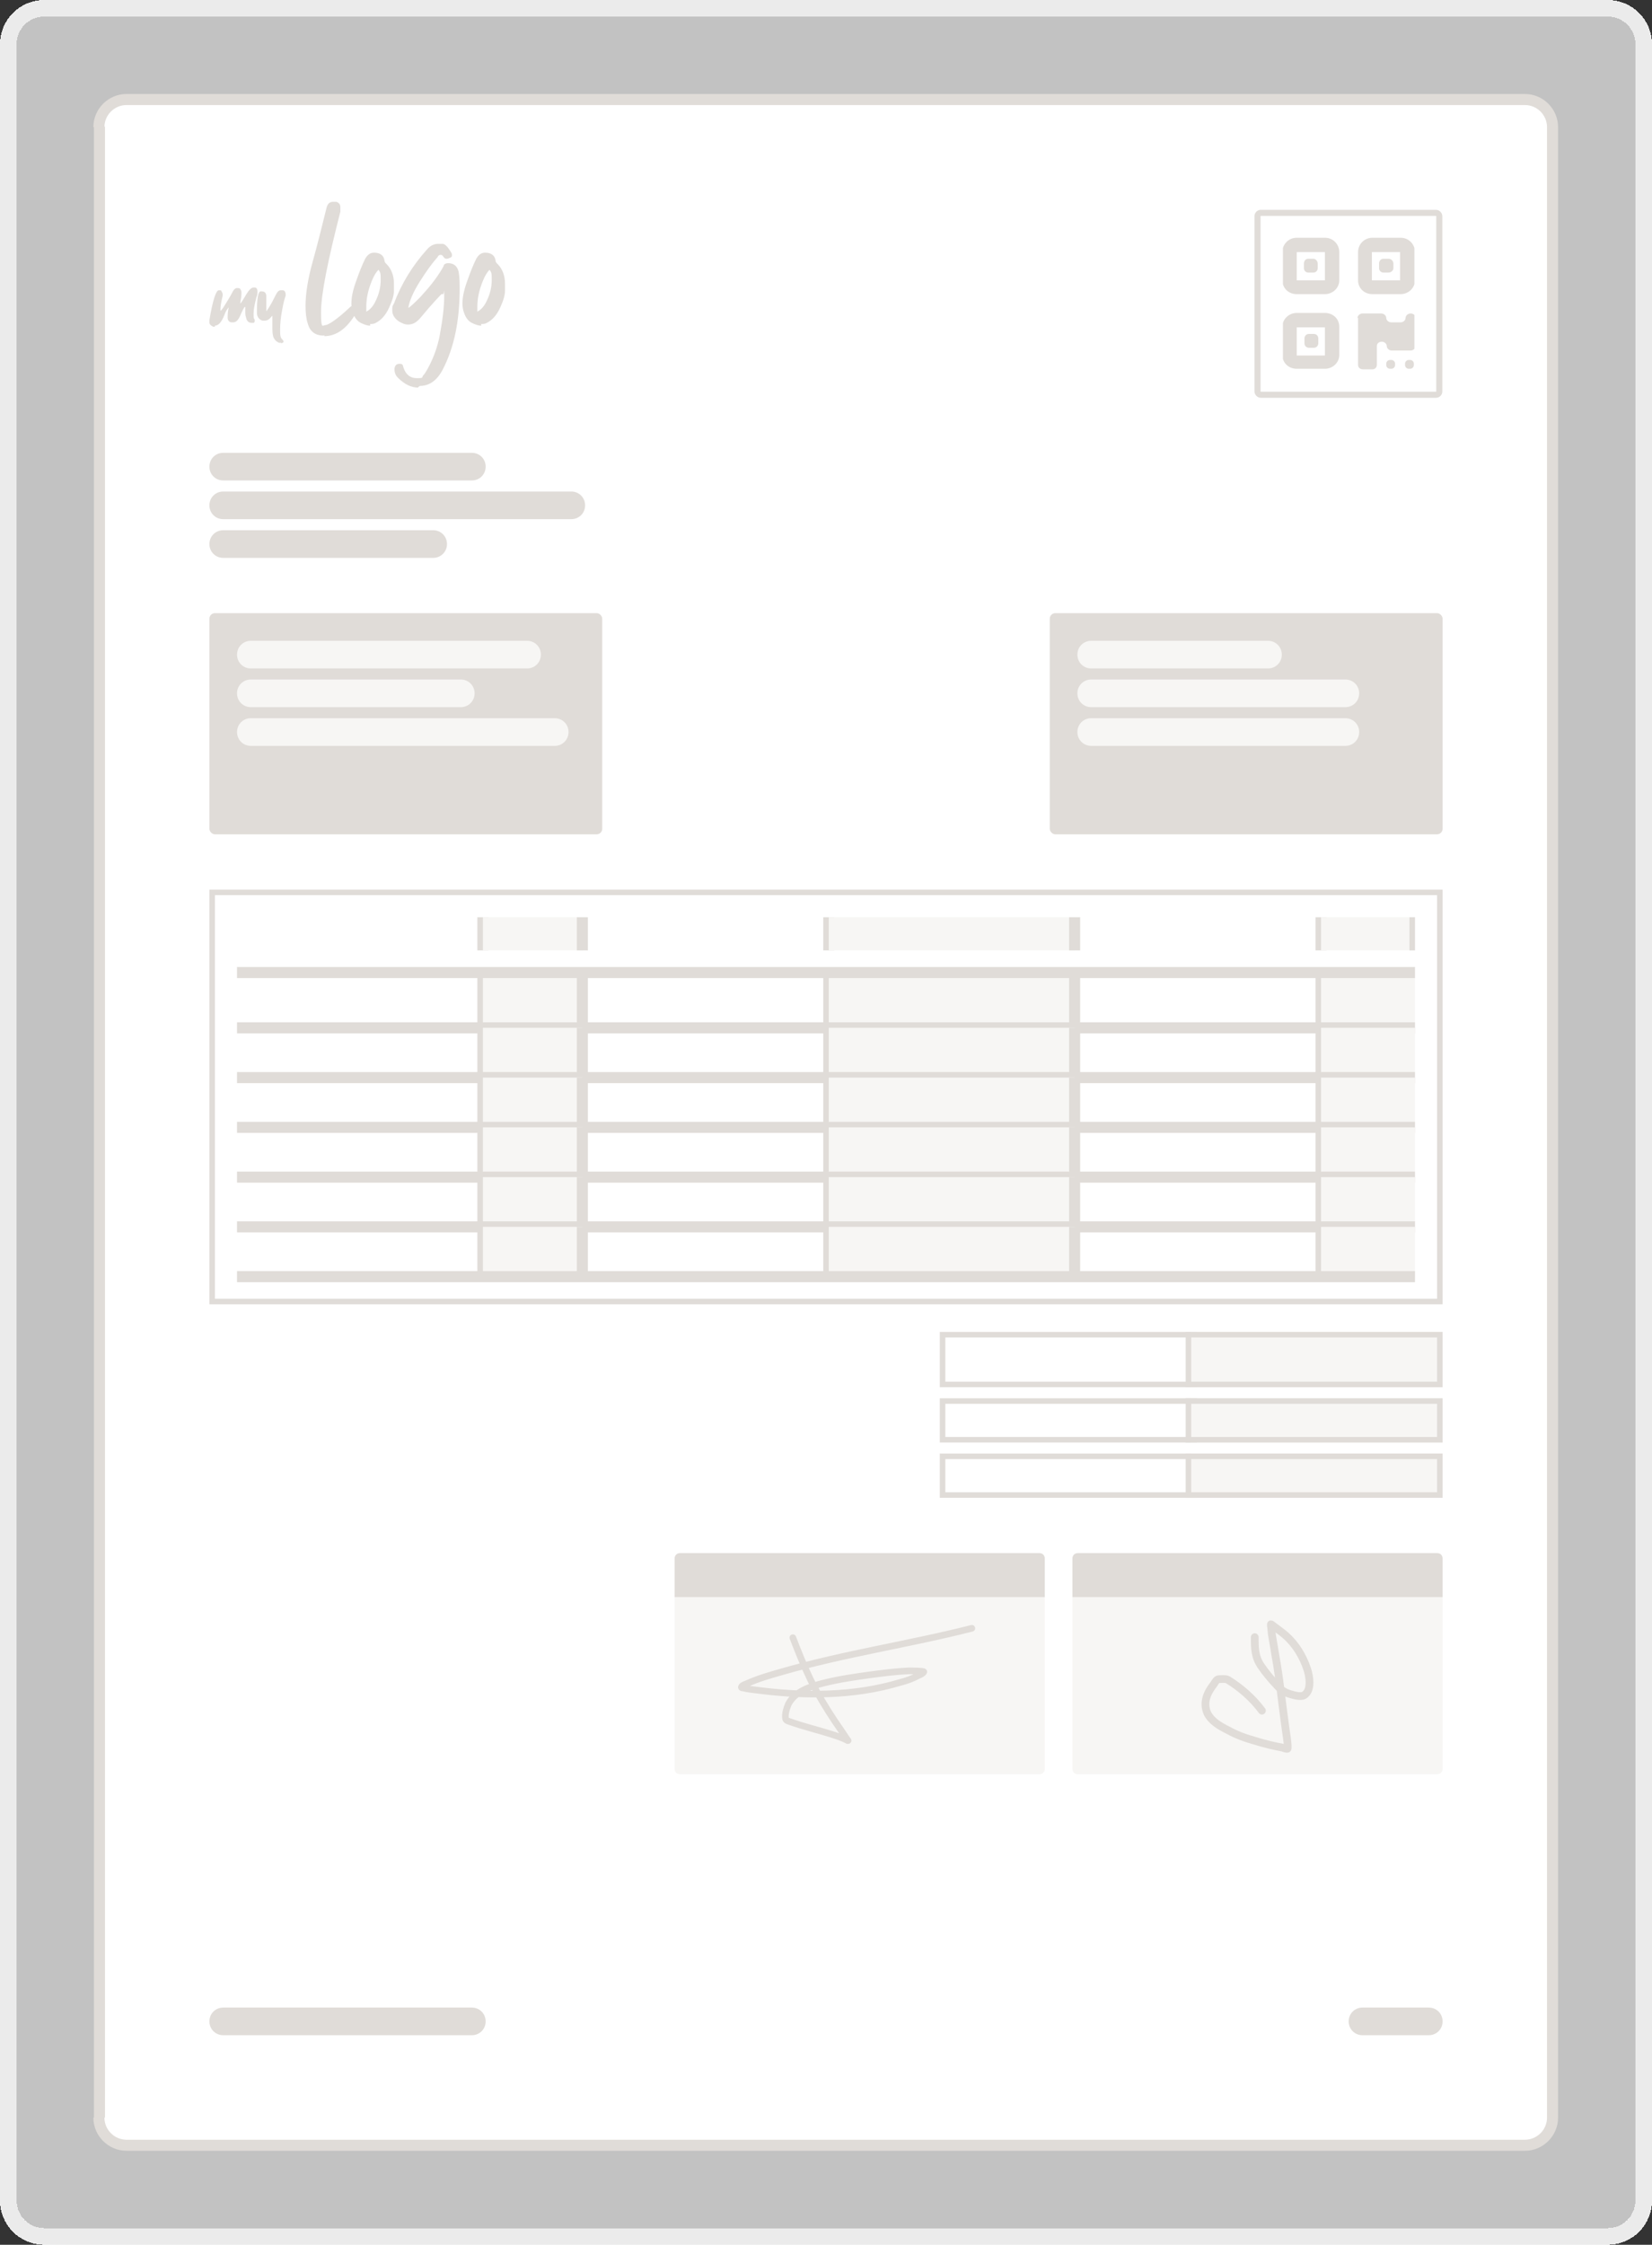 <?xml version="1.0" encoding="UTF-8"?>
<svg id="Calque_1" xmlns="http://www.w3.org/2000/svg" xmlns:xlink="http://www.w3.org/1999/xlink" version="1.1" viewBox="0 0 299 406">
  <rect x="0" y="0" width="299" height="406" fill="#333333" stroke="none"/>
  <!-- Generator: Adobe Illustrator 29.3.1, SVG Export Plug-In . SVG Version: 2.1.0 Build 151)  -->
  <defs>
    <style>
      .st0, .st1, .st2, .st3, .st4, .st5 {
        fill: none;
      }

      .st6 {
        fill: #e0dcd8;
      }

      .st7 {
        fill: #f7f6f4;
      }

      .st8 {
        clip-path: url(#clippath-10);
      }

      .st9 {
        clip-path: url(#clippath-1);
      }

      .st10 {
        clip-path: url(#clippath-3);
      }

      .st11 {
        clip-path: url(#clippath-4);
      }

      .st12 {
        clip-path: url(#clippath-2);
      }

      .st13 {
        clip-path: url(#clippath-7);
      }

      .st14 {
        clip-path: url(#clippath-6);
      }

      .st15 {
        clip-path: url(#clippath-9);
      }

      .st16 {
        clip-path: url(#clippath-8);
      }

      .st17 {
        clip-path: url(#clippath-5);
      }

      .st18, .st19 {
        fill: #fff;
      }

      .st1 {
        stroke-width: 1.1px;
      }

      .st1, .st2, .st3, .st5 {
        stroke: #e0dcd8;
      }

      .st2 {
        stroke-width: 1.4px;
      }

      .st2, .st3 {
        stroke-linecap: round;
      }

      .st3 {
        stroke-width: 1.2px;
      }

      .st19 {
        fill-opacity: .7;
      }

      .st4 {
        stroke: #fff;
        stroke-opacity: .9;
        stroke-width: 3px;
      }

      .st20 {
        clip-path: url(#clippath);
      }
    </style>
    <clipPath id="clippath">
      <rect class="st0" x="232.2" y="41.3" width="23.8" height="27.2"/>
    </clipPath>
    <clipPath id="clippath-1">
      <rect class="st0" x="42.9" y="165.9" width="213.2" height="10"/>
    </clipPath>
    <clipPath id="clippath-2">
      <rect class="st0" x="42.9" y="175.9" width="213.2" height="10"/>
    </clipPath>
    <clipPath id="clippath-3">
      <rect class="st0" x="42.9" y="185.9" width="213.2" height="9"/>
    </clipPath>
    <clipPath id="clippath-4">
      <rect class="st0" x="42.9" y="194.9" width="213.2" height="9"/>
    </clipPath>
    <clipPath id="clippath-5">
      <rect class="st0" x="42.9" y="203.9" width="213.2" height="9"/>
    </clipPath>
    <clipPath id="clippath-6">
      <rect class="st0" x="42.9" y="212.9" width="213.2" height="9"/>
    </clipPath>
    <clipPath id="clippath-7">
      <rect class="st0" x="42.9" y="221.9" width="213.2" height="9"/>
    </clipPath>
    <clipPath id="clippath-8">
      <rect class="st0" x="170.1" y="240.9" width="91" height="10"/>
    </clipPath>
    <clipPath id="clippath-9">
      <rect class="st0" x="170.1" y="252.9" width="91" height="8"/>
    </clipPath>
    <clipPath id="clippath-10">
      <rect class="st0" x="170.1" y="262.9" width="91" height="8"/>
    </clipPath>
  </defs>
  <path class="st19" d="M3,8c0-2.8,2.2-5,5-5h283c2.8,0,5,2.2,5,5v390c0,2.8-2.2,5-5,5H8c-2.8,0-5-2.2-5-5V8Z" shape-rendering="crispEdges"/>
  <path class="st4" d="M8,1.5c-3.6,0-6.5,2.9-6.5,6.5v390c0,3.6,2.9,6.5,6.5,6.5h283c3.6,0,6.5-2.9,6.5-6.5V8c0-3.6-2.9-6.5-6.5-6.5H8Z" shape-rendering="crispEdges"/>
  <g>
    <path class="st18" d="M18,22.9c0-2.8,2.2-5,5-5h253.1c2.8,0,5,2.2,5,5v360.1c0,2.8-2.2,5-5,5H22.9c-2.8,0-5-2.2-5-5V22.9h.1Z"/>
    <path class="st6" d="M22.9,19h253.1v-2H22.9v2ZM280,22.9v360.1h2V22.9h-2ZM276,387H22.9v2h253.1v-2ZM19,383V22.9h-2v360.1h2ZM22.9,387c-2.2,0-4-1.8-4-4h-2c0,3.3,2.7,6,6,6v-2ZM280,383c0,2.2-1.8,4-4,4v2c3.3,0,6-2.7,6-6h-2ZM276,19c2.2,0,4,1.8,4,4h2c0-3.3-2.7-6-6-6v2ZM22.9,17c-3.3,0-6,2.7-6,6h2c0-2.2,1.8-4,4-4v-2Z"/>
    <path class="st6" d="M39,59.1h-.4c-.4-.2-.7-.4-.7-.8v-.4c.6-3.6,1.2-5.4,1.7-5.4s.4,0,.5.2c0,0,.2.3.2.5v.3c-.3,1.2-.4,2-.4,2.4s0,.3,0,.3c.2,0,.6-.7,1.4-2,.3-.5.6-1,.9-1.6.2-.3.4-.5.7-.5s.5,0,.6.2c0,0,.2.3.2.5v.3c0,.8-.2,1.3-.2,1.6s0,.2,0,.2c0,0,.2-.2.5-.7.2-.3.4-.7.6-1,.5-.8.9-1.2,1.3-1.2s0,0,.2,0c.4,0,.5.4.5.7s0,.7-.2,1.1c-.3,1.2-.5,2.1-.5,2.9s0,.9.2,1.1v.3c0,0,0,.2-.2.3h-.3c-.5,0-.8-.2-1-.7,0-.2-.2-.5-.2-1s0-.3,0-.4v-.8s-.2,0-.3.3c-.2.3-.3.6-.5,1-.4,1-.8,1.5-1.4,1.5s-.2,0-.3,0c-.4,0-.7-.4-.7-.8s0-1.1.2-1.9c-.3.3-.6.8-.8,1.4-.5,1.3-1.1,1.9-1.7,1.9v.2ZM50.9,62h-.4c-.4-.2-.7-.4-.9-.8-.2-.3-.3-.9-.3-1.7v-2.4l-.2.2c-.3.4-.7.7-1.2.7s-.3,0-.4,0c-.6-.2-1-.7-1-1.4,0-2.6.2-3.9.7-3.9h.2c.5,0,.8.3.8.9v1.9c0,.4,0,.8,0,.8s.4-.5.9-1.4c.3-.5.6-1.2,1-1.9.2-.3.4-.5.7-.5h.4c.3,0,.5.4.5.7v.3c-.2.5-.4,1.3-.6,2.4-.3,1.5-.4,2.7-.4,3.7s0,1.4.4,1.8c0,0,.2.2.2.3,0,0,0,0,0,.2,0,0-.3.2-.4.2h0ZM58.6,60.7c-1.5,0-2.5-.7-2.9-2.2-.3-.9-.4-2-.4-3.2,0-2.1.4-4.8,1.3-8,.9-3.2,1.7-6.5,2.5-9.7.2-.8.6-1.1,1.2-1.1s.4,0,.6,0c.5.2.7.5.7,1s0,.5,0,.8c-2.3,9-3.5,15-3.5,18.2s.3,2.3.8,2.3,2.2-1.1,4.4-3.2h0c.2-.2.4-.3.7-.3s.3,0,.4.2c0,0,.2.3.2.5s0,.4-.2.7c-1.6,2.7-3.5,4.1-5.7,4.1v-.2ZM66.4,56.3c.6-.3,1.2-1,1.6-1.9.6-1.2.9-2.5.9-3.7s0-1.4-.4-1.9c-.4.4-.8,1-1.2,2-.7,1.7-1,3.2-1,4.6s0,.7,0,1h0ZM66.9,58.9c-.4,0-1-.2-1.6-.5s-1.1-.9-1.4-1.8c-.2-.5-.3-1.1-.3-1.7,0-1,.2-2.2.8-3.9s1.1-3,1.7-4.2c.4-.7.9-1.1,1.6-1.1,1.1,0,1.8.5,1.9,1.5,0,.2.2.4.4.6.8.8,1.3,2,1.3,3.5s0,.5,0,1.3-.3,1.8-.9,3.1-1.4,2.2-2.4,2.7c-.3.2-.7.2-1,.2v.3ZM75.7,70.1c-1.3,0-2.5-.6-3.7-1.8-.4-.4-.6-.9-.6-1.5s.3-1,.9-1,.6.2.7.6c.4,1.3,1.2,2,2.5,2s.8-.2,1.1-.5c.3-.3.5-.7.8-1.2,1.1-2,1.8-4,2.2-6.1.5-2.7.8-5.1.8-7.1s0-.3-.2-.3-.2,0-.3,0c0,0-1.5,1.5-3.9,4.4-.7.8-1.4,1.1-2.1,1.1s-1-.2-1.6-.5c-.8-.5-1.3-1.2-1.3-2s0-.8.3-1.3c1.4-3.7,3.4-6.9,6-9.8.6-.7,1.3-1,2-1h.8c.4,0,.9.5,1.4,1.3.2.3.3.5.3.7s0,.4-.3.5-.4.2-.6.2-.4,0-.6-.3-.3-.4-.5-.4-.4,0-.6.4c-.9,1-2,2.5-3.2,4.4s-1.9,3.5-2.1,4.8c.5-.3,1.2-1,2.2-2,.9-1,1.8-2,2.6-3.1.8-1.1,1.3-1.9,1.6-2.5,0-.3.4-.5.8-.5.9,0,1.5.4,1.8,1.2.2.5.3,1.6.3,3.3,0,5.9-1,10.8-3.1,14.8-1,1.9-2.4,2.9-4.1,2.9l-.3.2ZM86.5,56.3c.6-.3,1.2-1,1.6-1.9.6-1.2.9-2.5.9-3.7s0-1.4-.4-1.9c-.4.4-.8,1-1.2,2-.7,1.7-1,3.2-1,4.6s0,.7,0,1h0ZM87,58.9c-.4,0-1-.2-1.6-.5s-1.1-.9-1.4-1.8c-.2-.5-.3-1.1-.3-1.7,0-1,.2-2.2.8-3.9s1.1-3,1.7-4.2c.4-.7.9-1.1,1.6-1.1,1.1,0,1.8.5,1.9,1.5,0,.2.2.4.4.6.8.8,1.3,2,1.3,3.5s0,.5,0,1.3-.3,1.8-.9,3.1-1.4,2.2-2.4,2.7c-.3.2-.7.2-1,.2v.3Z"/>
    <rect class="st1" x="227.6" y="38.5" width="32.9" height="32.9" rx=".6" ry=".6"/>
    <g class="st20">
      <path class="st6" d="M239.8,45.6v5.1h-5.1v-5.1h5.1ZM234.7,43c-1.4,0-2.6,1.1-2.6,2.6v5.1c0,1.4,1.1,2.5,2.6,2.5h5.1c1.4,0,2.6-1.1,2.6-2.5v-5.1c0-1.4-1.1-2.6-2.6-2.6h-5.1ZM239.8,59.2v5.1h-5.1v-5.1s5.1,0,5.1,0ZM234.7,56.6c-1.4,0-2.6,1.1-2.6,2.5v5.1c0,1.4,1.1,2.5,2.6,2.5h5.1c1.4,0,2.6-1.1,2.6-2.5v-5.1c0-1.4-1.1-2.5-2.6-2.5h-5.1ZM248.3,45.6h5.1v5.1h-5.1v-5.1ZM245.8,45.6v5.1c0,1.4,1.1,2.5,2.6,2.5h5.1c1.4,0,2.6-1.1,2.6-2.5v-5.1c0-1.4-1.1-2.6-2.6-2.6h-5.1c-1.4,0-2.6,1.1-2.6,2.6h0ZM236,47.7v.8c0,.5.4.8.8.8h.9c.5,0,.8-.4.8-.8v-.8c0-.5-.4-.9-.8-.9h-.9c-.5,0-.8.4-.8.9ZM236.9,60.4c-.5,0-.8.4-.8.8v.9c0,.5.4.8.8.8h.9c.5,0,.8-.4.8-.8v-.9c0-.5-.4-.8-.8-.8h-.9ZM249.6,47.7v.8c0,.5.4.8.8.8h.9c.5,0,.9-.4.9-.8v-.8c0-.5-.4-.9-.9-.9h-.9c-.5,0-.8.4-.8.9ZM245.8,57.5v8.5c0,.5.4.8.9.8h1.7c.5,0,.8-.4.8-.8v-3.4c0-.5.4-.8.9-.8s.9.4.9.8.4.8.9.8h3.4c.5,0,.9-.4.9-.8v-5.1c0-.5-.4-.8-.9-.8s-.9.4-.9.8-.4.8-.9.8h-1.7c-.5,0-.9-.4-.9-.8s-.4-.8-.9-.8h-3.4c-.5,0-.9.4-.9.8h0ZM251.7,65.1c-.2,0-.4,0-.6.2-.2.2-.2.4-.2.6s0,.4.2.6.4.2.6.2.4,0,.6-.2c.2-.2.2-.4.2-.6s0-.4-.2-.6-.4-.2-.6-.2ZM255.1,65.1c-.2,0-.4,0-.6.2-.2.2-.2.4-.2.6s0,.4.2.6.4.2.6.2.4,0,.6-.2c.2-.2.2-.4.2-.6s0-.4-.2-.6-.4-.2-.6-.2Z"/>
    </g>
    <path class="st6" d="M40.4,81.9h45c1.4,0,2.5,1.1,2.5,2.5h0c0,1.4-1.1,2.5-2.5,2.5h-45c-1.4,0-2.5-1.1-2.5-2.5h0c0-1.4,1.1-2.5,2.5-2.5Z"/>
    <path class="st6" d="M40.4,88.9h63c1.4,0,2.5,1.1,2.5,2.5h0c0,1.4-1.1,2.5-2.5,2.5h-63c-1.4,0-2.5-1.1-2.5-2.5h0c0-1.4,1.1-2.5,2.5-2.5Z"/>
    <path class="st6" d="M40.4,95.9h38c1.4,0,2.5,1.1,2.5,2.5h0c0,1.4-1.1,2.5-2.5,2.5h-38c-1.4,0-2.5-1.1-2.5-2.5h0c0-1.4,1.1-2.5,2.5-2.5Z"/>
    <rect class="st6" x="37.9" y="110.9" width="71.1" height="40" rx="1" ry="1"/>
    <path class="st7" d="M45.4,115.9h50c1.4,0,2.5,1.1,2.5,2.5h0c0,1.4-1.1,2.5-2.5,2.5h-50c-1.4,0-2.5-1.1-2.5-2.5h0c0-1.4,1.1-2.5,2.5-2.5Z"/>
    <path class="st7" d="M45.4,122.9h38c1.4,0,2.5,1.1,2.5,2.5h0c0,1.4-1.1,2.5-2.5,2.5h-38c-1.4,0-2.5-1.1-2.5-2.5h0c0-1.4,1.1-2.5,2.5-2.5Z"/>
    <path class="st7" d="M45.4,129.9h55c1.4,0,2.5,1.1,2.5,2.5h0c0,1.4-1.1,2.5-2.5,2.5h-55c-1.4,0-2.5-1.1-2.5-2.5h0c0-1.4,1.1-2.5,2.5-2.5Z"/>
    <rect class="st18" x="114" y="110.9" width="71.1" height="24" rx="1" ry="1"/>
    <rect class="st6" x="190" y="110.9" width="71.1" height="40" rx="1" ry="1"/>
    <path class="st7" d="M197.5,115.9h32c1.4,0,2.5,1.1,2.5,2.5h0c0,1.4-1.1,2.5-2.5,2.5h-32c-1.4,0-2.5-1.1-2.5-2.5h0c0-1.4,1.1-2.5,2.5-2.5Z"/>
    <path class="st7" d="M197.5,122.9h46c1.4,0,2.5,1.1,2.5,2.5h0c0,1.4-1.1,2.5-2.5,2.5h-46c-1.4,0-2.5-1.1-2.5-2.5h0c0-1.4,1.1-2.5,2.5-2.5Z"/>
    <path class="st7" d="M197.5,129.9h46c1.4,0,2.5,1.1,2.5,2.5h0c0,1.4-1.1,2.5-2.5,2.5h-46c-1.4,0-2.5-1.1-2.5-2.5h0c0-1.4,1.1-2.5,2.5-2.5Z"/>
    <rect class="st5" x="38.4" y="161.4" width="222.2" height="74"/>
    <g class="st9">
      <g>
        <path class="st6" d="M86.4,165.9v6h2v-6h-2Z"/>
        <path class="st7" d="M87.4,165.9h18v6h-18v-6Z"/>
        <path class="st6" d="M104.4,165.9v6h2v-6h-2Z"/>
        <path class="st6" d="M149,165.9v6h2v-6h-2Z"/>
        <path class="st7" d="M150,165.9h44.5v6h-44.5v-6Z"/>
        <path class="st6" d="M193.5,165.9v6h2v-6h-2Z"/>
        <path class="st6" d="M238.1,165.9v6h2v-6h-2Z"/>
        <path class="st7" d="M239.1,165.9h17v6h-17v-6Z"/>
        <path class="st6" d="M255.1,165.9v6h2v-6h-2Z"/>
      </g>
    </g>
    <g class="st12">
      <g>
        <path class="st6" d="M86.4,175.9v10h2v-10h-2Z"/>
        <path class="st7" d="M87.4,175.9h18v10h-18v-10Z"/>
        <path class="st6" d="M104.4,175.9v10h2v-10h-2Z"/>
        <path class="st6" d="M149,175.9v10h2v-10h-2Z"/>
        <path class="st7" d="M150,175.9h44.5v10h-44.5v-10Z"/>
        <path class="st6" d="M193.5,175.9v10h2v-10h-2Z"/>
        <path class="st6" d="M238.1,175.9v10h2v-10h-2Z"/>
        <rect class="st7" x="239.1" y="175.9" width="17" height="10"/>
      </g>
    </g>
    <path class="st6" d="M42.9,176.9h213.2v-2H42.9v2ZM256.1,184.9H42.9v2h213.2v-2Z"/>
    <g class="st10">
      <g>
        <path class="st6" d="M86.4,185.9v9h2v-9h-2Z"/>
        <path class="st7" d="M87.4,185.9h18v9h-18v-9Z"/>
        <path class="st6" d="M104.4,185.9v9h2v-9h-2Z"/>
        <path class="st6" d="M149,185.9v9h2v-9h-2Z"/>
        <path class="st7" d="M150,185.9h44.5v9h-44.5v-9Z"/>
        <path class="st6" d="M193.5,185.9v9h2v-9h-2Z"/>
        <path class="st6" d="M238.1,185.9v9h2v-9h-2Z"/>
        <rect class="st7" x="239.1" y="185.9" width="17" height="9"/>
      </g>
    </g>
    <path class="st6" d="M256.1,193.9H42.9v2h213.2v-2Z"/>
    <g class="st11">
      <g>
        <path class="st6" d="M86.4,194.9v9h2v-9h-2Z"/>
        <path class="st7" d="M87.4,194.9h18v9h-18v-9Z"/>
        <path class="st6" d="M104.4,194.9v9h2v-9h-2Z"/>
        <path class="st6" d="M149,194.9v9h2v-9h-2Z"/>
        <path class="st7" d="M150,194.9h44.5v9h-44.5v-9Z"/>
        <path class="st6" d="M193.5,194.9v9h2v-9h-2Z"/>
        <path class="st6" d="M238.1,194.9v9h2v-9h-2Z"/>
        <rect class="st7" x="239.1" y="194.9" width="17" height="9"/>
      </g>
    </g>
    <path class="st6" d="M256.1,202.9H42.9v2h213.2v-2Z"/>
    <g class="st17">
      <g>
        <path class="st6" d="M86.4,203.9v9h2v-9h-2Z"/>
        <path class="st7" d="M87.4,203.9h18v9h-18v-9Z"/>
        <path class="st6" d="M104.4,203.9v9h2v-9h-2Z"/>
        <path class="st6" d="M149,203.9v9h2v-9h-2Z"/>
        <path class="st7" d="M150,203.9h44.5v9h-44.5v-9Z"/>
        <path class="st6" d="M193.5,203.9v9h2v-9h-2Z"/>
        <path class="st6" d="M238.1,203.9v9h2v-9h-2Z"/>
        <rect class="st7" x="239.1" y="203.9" width="17" height="9"/>
      </g>
    </g>
    <path class="st6" d="M256.1,211.9H42.9v2h213.2v-2Z"/>
    <g class="st14">
      <g>
        <path class="st6" d="M86.4,212.9v9h2v-9h-2Z"/>
        <path class="st7" d="M87.4,212.9h18v9h-18v-9Z"/>
        <path class="st6" d="M104.4,212.9v9h2v-9h-2Z"/>
        <path class="st6" d="M149,212.9v9h2v-9h-2Z"/>
        <path class="st7" d="M150,212.9h44.5v9h-44.5v-9Z"/>
        <path class="st6" d="M193.5,212.9v9h2v-9h-2Z"/>
        <path class="st6" d="M238.1,212.9v9h2v-9h-2Z"/>
        <rect class="st7" x="239.1" y="212.9" width="17" height="9"/>
      </g>
    </g>
    <path class="st6" d="M256.1,220.9H42.9v2h213.2v-2Z"/>
    <g class="st13">
      <g>
        <path class="st6" d="M86.4,221.9v9h2v-9h-2Z"/>
        <path class="st7" d="M87.4,221.9h18v9h-18v-9Z"/>
        <path class="st6" d="M104.4,221.9v9h2v-9h-2Z"/>
        <path class="st6" d="M149,221.9v9h2v-9h-2Z"/>
        <path class="st7" d="M150,221.9h44.5v9h-44.5v-9Z"/>
        <path class="st6" d="M193.5,221.9v9h2v-9h-2Z"/>
        <path class="st6" d="M238.1,221.9v9h2v-9h-2Z"/>
        <rect class="st7" x="239.1" y="221.9" width="17" height="9"/>
      </g>
    </g>
    <path class="st6" d="M256.1,229.9H42.9v2h213.2v-2Z"/>
    <g class="st16">
      <g>
        <path class="st6" d="M214.6,240.9v10h2v-10h-2Z"/>
        <rect class="st7" x="215.6" y="240.9" width="45.5" height="10"/>
      </g>
    </g>
    <rect class="st5" x="170.6" y="241.4" width="90" height="9"/>
    <g class="st15">
      <g>
        <path class="st6" d="M214.6,251.9v10h2v-10h-2Z"/>
        <rect class="st7" x="215.6" y="251.9" width="45.5" height="10"/>
      </g>
    </g>
    <rect class="st5" x="170.6" y="253.4" width="90" height="7"/>
    <g class="st8">
      <g>
        <path class="st6" d="M214.6,261.9v10h2v-10h-2Z"/>
        <rect class="st7" x="215.6" y="261.9" width="45.5" height="10"/>
      </g>
    </g>
    <rect class="st5" x="170.6" y="263.4" width="90" height="7"/>
    <path class="st6" d="M122.1,281.9c0-.6.4-1,1-1h65c.6,0,1,.4,1,1v7h-67s0-7,0-7Z"/>
    <path class="st7" d="M122.1,288.9h67v31c0,.6-.4,1-1,1h-65c-.6,0-1-.4-1-1,0,0,0-31,0-31Z"/>
    <path class="st3" d="M143.5,296.2c1,2.6,2,5.1,3.2,7.6,1.3,2.6,2.8,5.1,4.4,7.5.9,1.3,1.3,1.9,2.1,3.1.3.5.4.4.2.4-.9-.5-1.9-.8-2.8-1.1-2.5-.8-5.1-1.4-7.6-2.3-.3-.1-.7-.2-.8-.5-.2-.8.2-2,.5-2.7,1.2-2.3,4-3.2,6.4-3.8,2.8-.7,5.6-1.1,8.5-1.5,2.3-.3,4.6-.6,6.9-.7,0,0,2.9,0,2.7.2-.2.3-.6.5-.9.6-1.1.6-2.2,1-3.4,1.3-8.3,2.5-17.3,2.5-25.8,1.4-.9-.1-1.7-.2-2.6-.4,0,0-.4,0-.3-.2.1-.3.8-.5,1-.6,2-.9,4.1-1.5,6.2-2.1,11.4-3.3,23.1-5,34.5-7.9"/>
    <path class="st6" d="M194.1,281.9c0-.6.4-1,1-1h65c.6,0,1,.4,1,1v7h-67v-7Z"/>
    <path class="st7" d="M194.1,288.9h67v31c0,.6-.4,1-1,1h-65c-.6,0-1-.4-1-1v-31Z"/>
    <path class="st2" d="M227.1,296.1c0,2,0,3.6,1.2,5.3.6.9,1.9,2.5,2.7,3.3.7.8,1.4,1.4,2.5,1.7.7.2,2.2.7,2.8,0,1.1-1,.7-3.3.3-4.5-.8-2.4-2.1-4.5-3.9-6.1-.8-.7-1.7-1.3-2.6-2-.2-.2,0,.5,0,.8.1,1.5.5,3.1.7,4.6.8,4.3,1.2,8.6,1.8,12.9,0,.2.7,4.2.4,4.2s-.6-.1-.8-.2c-1.6-.3-3.3-.7-4.9-1.2-1.8-.5-3.5-1.1-5.1-2-1.4-.7-3-1.6-3.7-3.1-.8-1.9,0-3.7,1.2-5.2.2-.3.5-.9.9-.9s1.2-.1,1.6.1c2.3,1.4,4.6,3.4,6.2,5.6"/>
    <path class="st6" d="M40.4,363.1h45c1.4,0,2.5,1.1,2.5,2.5h0c0,1.4-1.1,2.5-2.5,2.5h-45c-1.4,0-2.5-1.1-2.5-2.5h0c0-1.4,1.1-2.5,2.5-2.5Z"/>
    <path class="st6" d="M246.6,363.1h12c1.4,0,2.5,1.1,2.5,2.5h0c0,1.4-1.1,2.5-2.5,2.5h-12c-1.4,0-2.5-1.1-2.5-2.5h0c0-1.4,1.1-2.5,2.5-2.5Z"/>
  </g>
</svg>